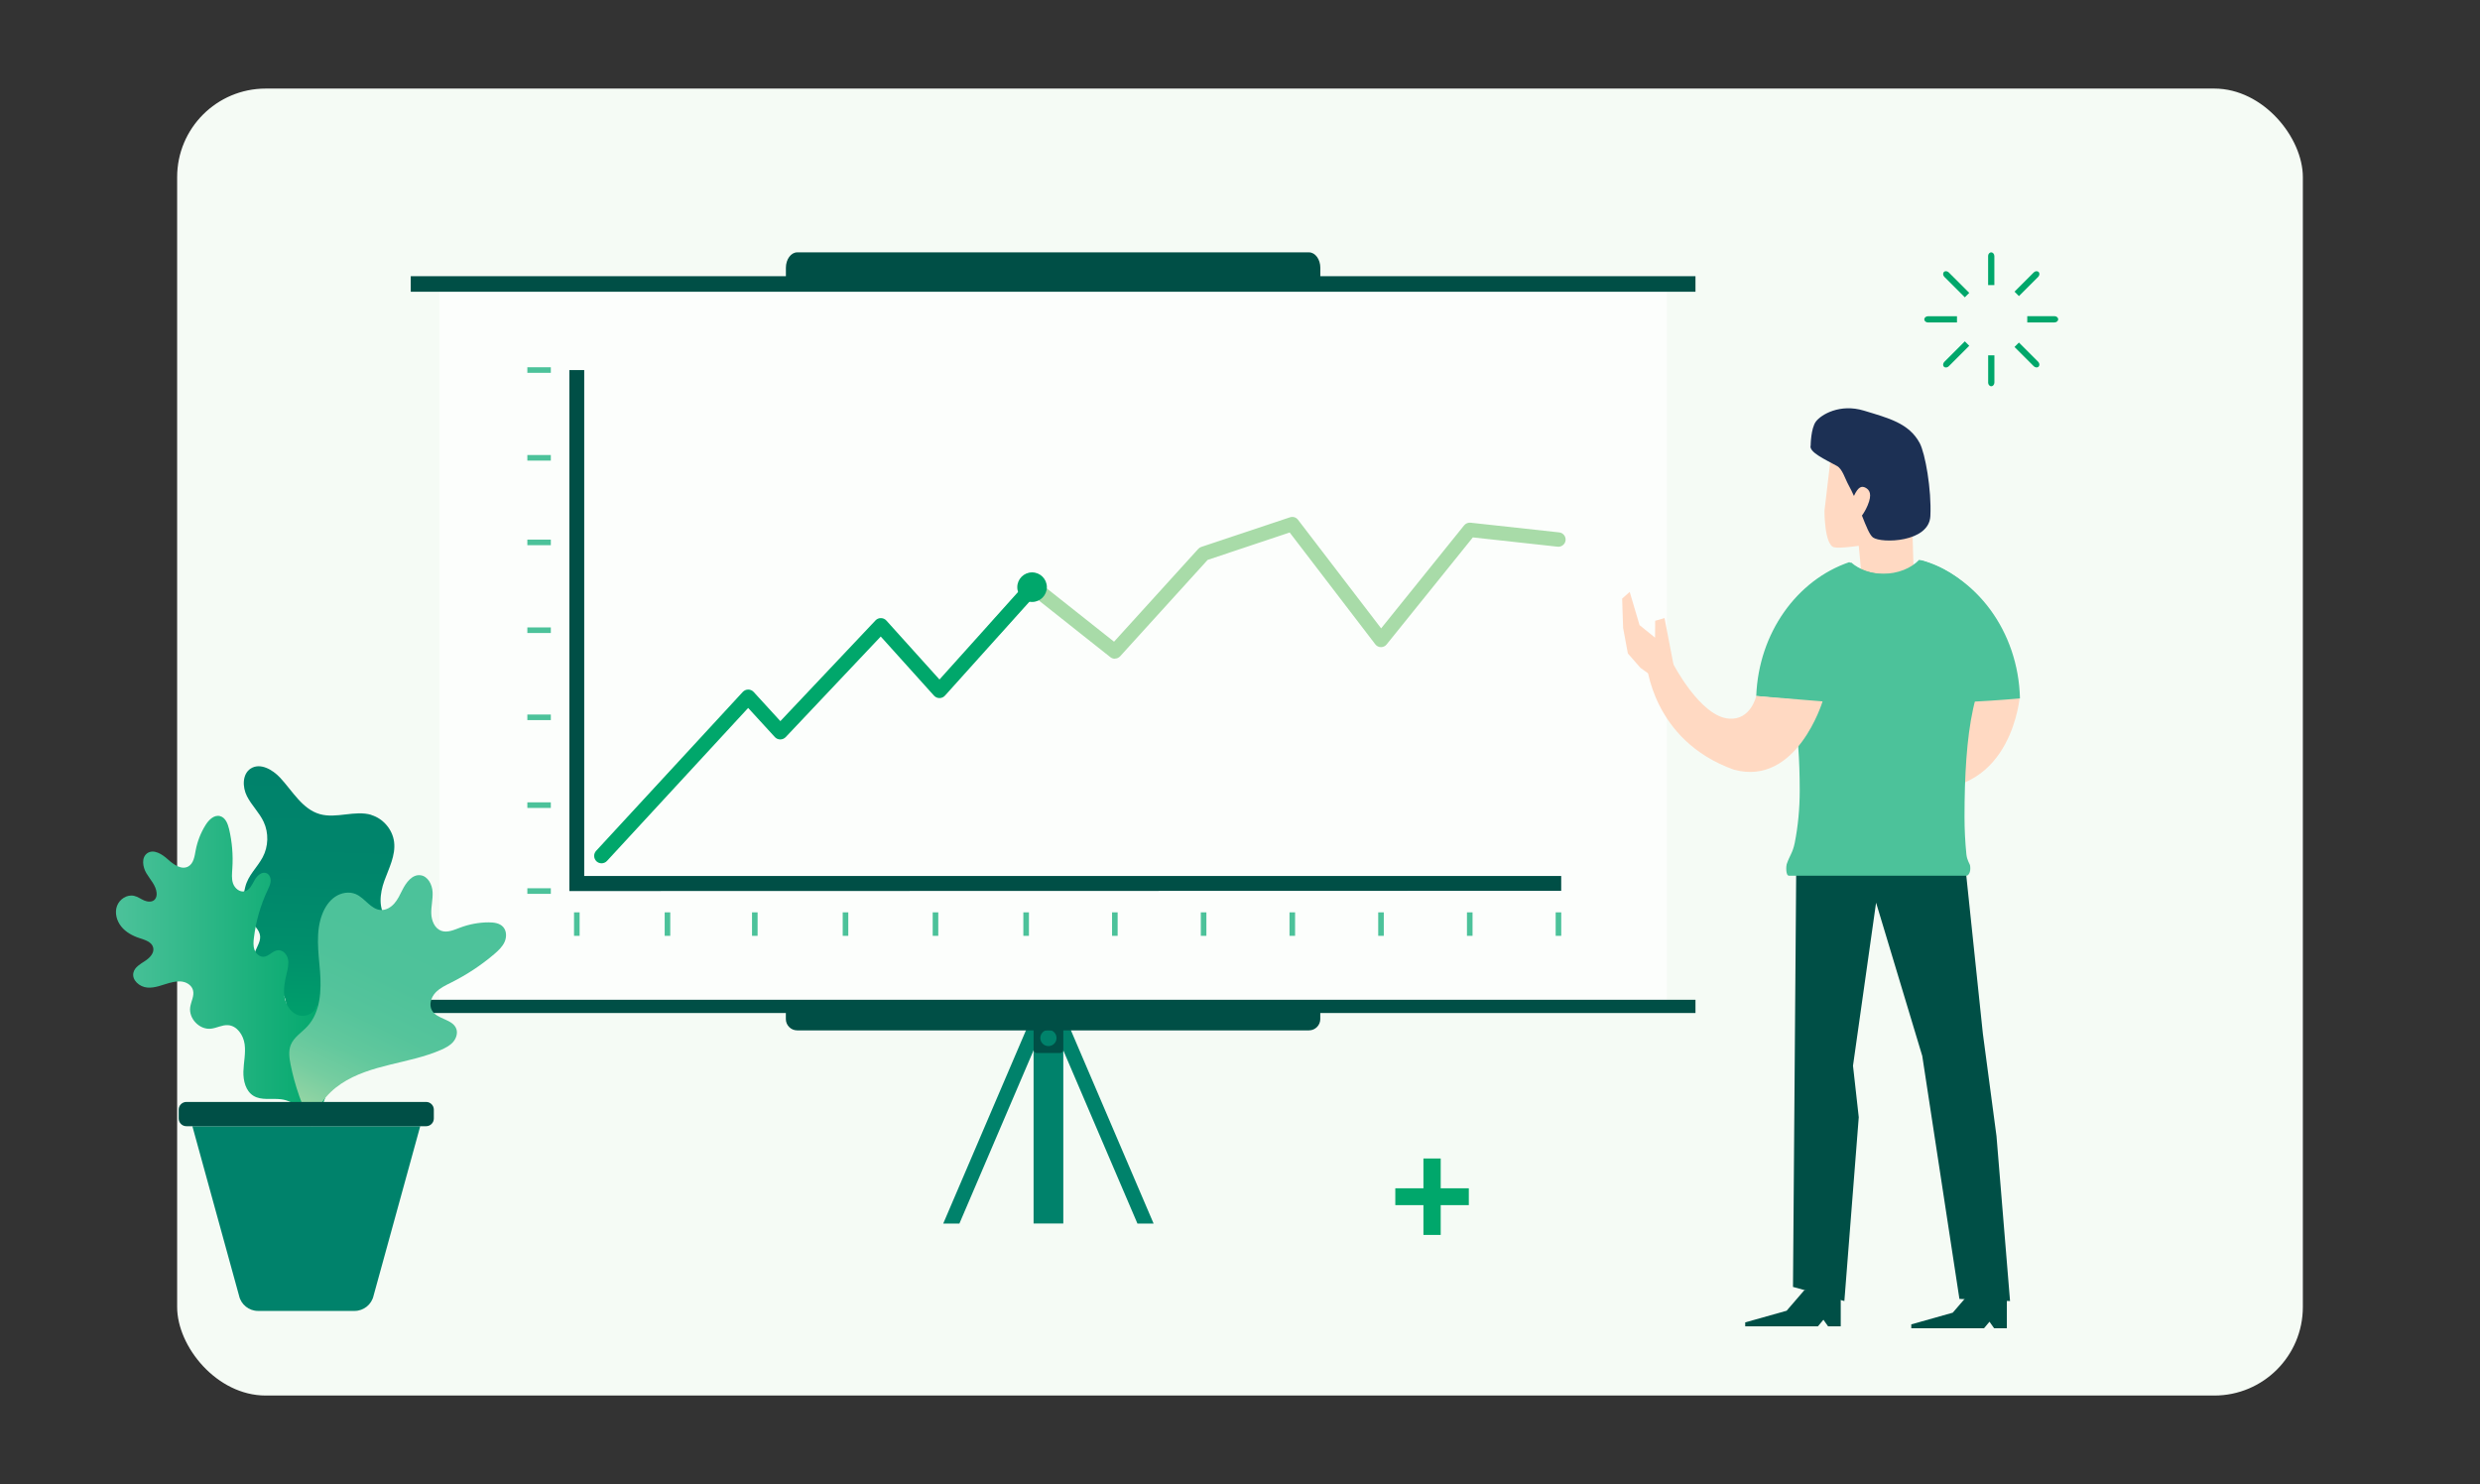 <?xml version="1.0" encoding="UTF-8"?><svg id="uuid-8cb909e3-380c-4899-a4bb-27734c39b5c1" xmlns="http://www.w3.org/2000/svg" xmlns:xlink="http://www.w3.org/1999/xlink" viewBox="0 0 560 335.13"><rect x="0" y="0" width="560" height="335.13" fill="#333333" stroke="none"/><defs><style>.uuid-361568ca-431f-4cf2-b692-3064bb087f06{fill:#4cc29a;}.uuid-22d15892-12ea-4f6f-a525-910df87f7446{fill:#f5fbf5;}.uuid-ff0d9348-e385-4890-a7be-d2ad56865ff8{fill:#ffd9c2;}.uuid-679f5da2-537b-48e6-8766-5f2f8d2343d0{fill:#a8dba8;}.uuid-6ed22267-4097-4c03-8103-46aa5a31a6a0{fill:#00a76b;}.uuid-f673cf3b-ed44-4753-940d-b52795ba9cd1{fill:url(#uuid-1ad015f8-2752-45c4-9adb-a7763262b1d1);}.uuid-77fa7263-3f1b-431c-bebf-aac04a2b0bd6{fill:url(#uuid-ed26860d-57cf-4962-8e62-3115b313a275);}.uuid-365f982c-fd99-44ed-9787-f63dbebb020d{fill:url(#uuid-d859baca-1f3a-41a8-842c-69568acb2ad2);}.uuid-fbcfe4b1-7ec0-43be-abd4-7b9769bc2a40{fill:#004f46;}.uuid-ff799b3c-9d0c-440b-a318-739900b40744{fill:#1c3054;}.uuid-8b87681c-5dd5-4222-a53d-43c78fa918a4{fill:#fcfefc;}.uuid-3b9eb152-d10d-405d-93f8-dbad352686b3{fill:#00826b;}</style><linearGradient id="uuid-ed26860d-57cf-4962-8e62-3115b313a275" x1="-3984.52" y1="179.42" x2="-3984.52" y2="98.76" gradientTransform="translate(-3903.81 -63.61) rotate(-178.01) scale(1 -1)" gradientUnits="userSpaceOnUse"><stop offset=".23" stop-color="#00a76b"/><stop offset=".29" stop-color="#00a06b"/><stop offset=".49" stop-color="#008f6b"/><stop offset=".72" stop-color="#00856b"/><stop offset=".99" stop-color="#00826b"/></linearGradient><linearGradient id="uuid-1ad015f8-2752-45c4-9adb-a7763262b1d1" x1="26.2" y1="219.28" x2="74.86" y2="219.28" gradientUnits="userSpaceOnUse"><stop offset="0" stop-color="#4cc29a"/><stop offset="1" stop-color="#00a76b"/></linearGradient><linearGradient id="uuid-d859baca-1f3a-41a8-842c-69568acb2ad2" x1="-3983.98" y1="180.28" x2="-4008.64" y2="124.25" gradientTransform="translate(-3903.81 -63.61) rotate(-178.01) scale(1 -1)" gradientUnits="userSpaceOnUse"><stop offset="0" stop-color="#a8dba8"/><stop offset=".09" stop-color="#8dd3a3"/><stop offset=".19" stop-color="#75cda0"/><stop offset=".31" stop-color="#62c89d"/><stop offset=".45" stop-color="#55c49b"/><stop offset=".63" stop-color="#4ec29a"/><stop offset="1" stop-color="#4cc29a"/></linearGradient></defs><rect class="uuid-22d15892-12ea-4f6f-a525-910df87f7446" x="40" y="20" width="480" height="295.13" rx="20" ry="20"/><g id="uuid-7a8a73c4-0da3-4942-af38-01c2e717649d"><rect class="uuid-3b9eb152-d10d-405d-93f8-dbad352686b3" x="233.39" y="229.86" width="6.71" height="46.42"/><polygon class="uuid-3b9eb152-d10d-405d-93f8-dbad352686b3" points="256.84 276.29 237.53 231.18 240.62 229.86 260.49 276.29 256.84 276.29"/><polygon class="uuid-3b9eb152-d10d-405d-93f8-dbad352686b3" points="216.64 276.29 235.95 231.18 232.87 229.86 212.99 276.29 216.64 276.29"/><rect class="uuid-fbcfe4b1-7ec0-43be-abd4-7b9769bc2a40" x="233.39" y="228.74" width="6.71" height="9.04" rx=".69" ry=".69"/><circle class="uuid-3b9eb152-d10d-405d-93f8-dbad352686b3" cx="236.74" cy="234.39" r="1.83"/><rect class="uuid-8b87681c-5dd5-4222-a53d-43c78fa918a4" x="99.21" y="64.96" width="277.18" height="161.93"/><rect class="uuid-fbcfe4b1-7ec0-43be-abd4-7b9769bc2a40" x="92.75" y="225.76" width="290.1" height="2.99"/><path class="uuid-fbcfe4b1-7ec0-43be-abd4-7b9769bc2a40" d="m177.45,227.94v2.18c0,1.4,1.15,2.55,2.55,2.55h115.58c1.4,0,2.55-1.15,2.55-2.55v-2.18h-120.68Z"/><polygon class="uuid-fbcfe4b1-7ec0-43be-abd4-7b9769bc2a40" points="352.53 197.8 131.92 197.8 131.92 83.56 128.57 83.56 128.57 201.21 352.53 201.15 352.53 197.8"/><rect class="uuid-361568ca-431f-4cf2-b692-3064bb087f06" x="119.08" y="82.93" width="5.3" height="1.26"/><rect class="uuid-361568ca-431f-4cf2-b692-3064bb087f06" x="119.08" y="102.75" width="5.3" height="1.26"/><rect class="uuid-361568ca-431f-4cf2-b692-3064bb087f06" x="119.08" y="121.85" width="5.3" height="1.26"/><rect class="uuid-361568ca-431f-4cf2-b692-3064bb087f06" x="119.08" y="141.68" width="5.3" height="1.26"/><rect class="uuid-361568ca-431f-4cf2-b692-3064bb087f06" x="119.08" y="161.35" width="5.3" height="1.26"/><rect class="uuid-361568ca-431f-4cf2-b692-3064bb087f06" x="119.08" y="181.18" width="5.3" height="1.26"/><rect class="uuid-361568ca-431f-4cf2-b692-3064bb087f06" x="119.08" y="200.58" width="5.3" height="1.26"/><rect class="uuid-361568ca-431f-4cf2-b692-3064bb087f06" x="129.62" y="206.02" width="1.26" height="5.3"/><rect class="uuid-361568ca-431f-4cf2-b692-3064bb087f06" x="150.09" y="206.02" width="1.26" height="5.3"/><rect class="uuid-361568ca-431f-4cf2-b692-3064bb087f06" x="169.81" y="206.02" width="1.26" height="5.3"/><rect class="uuid-361568ca-431f-4cf2-b692-3064bb087f06" x="190.29" y="206.02" width="1.26" height="5.3"/><rect class="uuid-361568ca-431f-4cf2-b692-3064bb087f06" x="210.61" y="206.02" width="1.26" height="5.3"/><rect class="uuid-361568ca-431f-4cf2-b692-3064bb087f06" x="231.08" y="206.02" width="1.26" height="5.3"/><rect class="uuid-361568ca-431f-4cf2-b692-3064bb087f06" x="251.11" y="206.02" width="1.26" height="5.3"/><rect class="uuid-361568ca-431f-4cf2-b692-3064bb087f06" x="271.15" y="206.02" width="1.26" height="5.3"/><rect class="uuid-361568ca-431f-4cf2-b692-3064bb087f06" x="291.18" y="206.02" width="1.26" height="5.3"/><rect class="uuid-361568ca-431f-4cf2-b692-3064bb087f06" x="311.21" y="206.02" width="1.26" height="5.3"/><rect class="uuid-361568ca-431f-4cf2-b692-3064bb087f06" x="331.25" y="206.02" width="1.26" height="5.3"/><rect class="uuid-361568ca-431f-4cf2-b692-3064bb087f06" x="351.28" y="206.02" width="1.26" height="5.3"/><path class="uuid-679f5da2-537b-48e6-8766-5f2f8d2343d0" d="m251.74,148.75c-.35,0-.71-.12-1.01-.35l-17.35-13.75-7.65,8.59c-.6.67-1.62.73-2.29.13-.67-.6-.73-1.62-.13-2.29l8.67-9.74c.57-.64,1.55-.73,2.22-.19l17.36,13.75,19.01-20.95c.19-.21.42-.36.69-.45l20.03-6.69c.66-.22,1.38,0,1.8.55l18.78,24.53,18.74-23.26c.35-.43.89-.65,1.44-.6l20.03,2.19c.89.1,1.53.9,1.44,1.79-.1.89-.9,1.53-1.79,1.44l-19.15-2.1-19.48,24.18c-.31.38-.77.6-1.26.6h-.02c-.5,0-.97-.24-1.27-.64l-19.33-25.25-18.53,6.19-19.75,21.76c-.32.35-.76.53-1.2.53Z"/><path class="uuid-6ed22267-4097-4c03-8103-46aa5a31a6a0" d="m231.71,131.66l-19.57,21.78-11.99-13.31c-.31-.35-.76-.55-1.22-.55-.47-.02-.92.18-1.24.52l-21.48,22.74-6.03-6.59c-.32-.35-.76-.54-1.23-.54h0c-.47,0-.91.2-1.23.54l-33.11,35.88c-.63.68-.58,1.74.09,2.37.32.3.73.44,1.14.44.45,0,.9-.18,1.23-.54l31.87-34.54,6.02,6.57c.31.34.76.54,1.22.54h.01c.46,0,.9-.19,1.22-.52l21.47-22.72,12.02,13.35c.32.35.77.55,1.24.55h0c.48,0,.93-.2,1.25-.56l21.17-23.55c-.99-.58-1.94-1.2-2.84-1.85Z"/><circle class="uuid-6ed22267-4097-4c03-8103-46aa5a31a6a0" cx="233.05" cy="132.59" r="3.34"/><rect class="uuid-fbcfe4b1-7ec0-43be-abd4-7b9769bc2a40" x="92.75" y="62.37" width="290.1" height="3.51"/><path class="uuid-fbcfe4b1-7ec0-43be-abd4-7b9769bc2a40" d="m298.14,63.43v-2.96c0-1.91-1.15-3.48-2.55-3.48h-115.58c-1.4,0-2.55,1.56-2.55,3.48v2.96h120.68Z"/></g><polygon class="uuid-fbcfe4b1-7ec0-43be-abd4-7b9769bc2a40" points="394.08 299.5 410.5 299.5 411.74 298.01 412.79 299.5 415.65 299.5 415.65 292.68 407.49 291.27 403.43 295.98 394.08 298.61 394.08 299.5"/><polygon class="uuid-fbcfe4b1-7ec0-43be-abd4-7b9769bc2a40" points="431.58 299.94 448 299.94 449.24 298.46 450.29 299.94 453.16 299.94 453.16 293.12 445 291.72 440.94 296.42 431.58 299.06 431.58 299.94"/><path class="uuid-ff0d9348-e385-4890-a7be-d2ad56865ff8" d="m431.76,116.5s3.66-7.26.59-13.95c-1.62-3.53-11.94-4.06-15.26-3.31-3.32.75-3.85,5.39-3.85,5.39l-1.26,10.7s-.05,7.76,2.2,8.26c1.32.29,5.54-.34,5.54-.34l1.06,11.2,11.36-4.53-.4-13.42Z"/><polygon class="uuid-fbcfe4b1-7ec0-43be-abd4-7b9769bc2a40" points="404.87 290.6 416.47 293.79 419.72 252.28 418.42 240.66 423.63 203.83 434.06 238.44 442.45 293.31 453.88 293.79 450.82 256.54 447.74 233.37 443.86 196.39 419.86 190.55 405.62 193.43 404.87 290.6"/><path class="uuid-ff799b3c-9d0c-440b-a318-739900b40744" d="m408.86,100.59s.03-3.87,1.19-5.41c1.16-1.54,5.4-4.11,10.85-2.45,5.45,1.67,10.15,2.79,12.58,7.32,1.24,2.32,2.7,10.5,2.41,16.48-.28,5.98-11.03,6.21-12.95,4.84-.76-.55-1.55-2.53-2.5-4.95.46-.63.91-1.41,1.29-2.31,1.07-2.53.42-3.51-.49-3.98-.85-.44-1.63-.26-2.61,1.86-.38-.84-.78-1.67-1.21-2.45-.84-1.53-1.38-3.62-2.61-4.31-2.63-1.46-6.43-3.14-5.95-4.65Z"/><path class="uuid-ff0d9348-e385-4890-a7be-d2ad56865ff8" d="m456.1,157.12s-1.64,22.21-21.88,21.03c-20.24-1.18-7.86-21.03-7.86-21.03h29.74Z"/><path class="uuid-361568ca-431f-4cf2-b692-3064bb087f06" d="m429.15,158.87c-11.56,0-22.57-.61-32.58-1.71.55-14.27,9.21-26.2,21.01-30.22,1.84,1.6,4.57,2.62,7.62,2.62,3.37,0,6.34-1.24,8.16-3.14,12.82,3.44,22.4,16.09,22.76,31.29-8.46.75-17.53,1.15-26.97,1.15Z"/><path class="uuid-361568ca-431f-4cf2-b692-3064bb087f06" d="m444.01,197.75c-.42,0-39.22,0-40.03,0-.81,0-.65-2.26-.54-2.58.68-2.03,1.37-2.57,1.83-4.87.72-3.64,1.12-7.6,1.12-11.82,0-13.32-1.58-25.9-6.84-33.32,3.49-8.65,10.2-15.33,18.46-18.14,1.84,1.6,4.57,2.62,7.62,2.62,3.37,0,6.34-1.24,8.16-3.14,9.67,2.6,15.97,10.43,19.39,20.65-7.63,3.37-9.58,18.78-9.58,37.3,0,2.9.15,5.71.42,8.42.15,1.48.77,2.12.85,2.64.21,1.47-.42,2.24-.84,2.24Z"/><path class="uuid-ff0d9348-e385-4890-a7be-d2ad56865ff8" d="m396.57,157.17s-1.21,5.45-6.07,5.11c-6.52-.34-12.77-12.52-12.77-12.52l-5.97-.2s1.15,17.64,19.82,24.26c14.15,3.79,19.97-15.44,19.97-15.44l-14.98-1.22Z"/><polygon class="uuid-ff0d9348-e385-4890-a7be-d2ad56865ff8" points="375.86 139.57 373.75 140.18 373.72 143.99 370.22 141.16 368 133.66 366.29 135.17 366.51 141.8 367.58 147.55 370.42 150.8 373.42 152.97 377.88 150.05 375.86 139.57"/><path class="uuid-6ed22267-4097-4c03-8103-46aa5a31a6a0" d="m448.93,57.84v6.53h1.41v-6.53c0-.47-.32-.85-.71-.85s-.71.38-.71.85Z"/><path class="uuid-6ed22267-4097-4c03-8103-46aa5a31a6a0" d="m448.93,86.37c0,.47.32.85.71.85s.71-.38.71-.85v-6.13h-1.41v6.13Z"/><path class="uuid-6ed22267-4097-4c03-8103-46aa5a31a6a0" d="m434.52,72.11c0,.39.38.71.85.71h6.53v-1.41h-6.53c-.47,0-.85.32-.85.71Z"/><path class="uuid-6ed22267-4097-4c03-8103-46aa5a31a6a0" d="m463.9,71.4h-6.13v1.41h6.13c.47,0,.85-.32.85-.71s-.38-.71-.85-.71Z"/><path class="uuid-6ed22267-4097-4c03-8103-46aa5a31a6a0" d="m439.05,62.52l4.62,4.62,1-1-4.62-4.62c-.33-.33-.83-.38-1.1-.1s-.23.77.1,1.1Z"/><path class="uuid-6ed22267-4097-4c03-8103-46aa5a31a6a0" d="m459.23,82.69c.33.33.83.38,1.1.1s.23-.77-.1-1.1l-4.34-4.34-1,1,4.34,4.34Z"/><path class="uuid-6ed22267-4097-4c03-8103-46aa5a31a6a0" d="m438.95,82.8c.28.28.77.23,1.1-.1l4.62-4.62-1-1-4.62,4.62c-.33.33-.38.83-.1,1.1Z"/><path class="uuid-6ed22267-4097-4c03-8103-46aa5a31a6a0" d="m459.23,61.52l-4.34,4.34,1,1,4.34-4.34c.33-.33.38-.83.1-1.1s-.77-.23-1.1.1Z"/><path class="uuid-6ed22267-4097-4c03-8103-46aa5a31a6a0" d="m321.42,272.13h-6.35v-3.8h6.35v-6.73h3.9v6.73h6.35v3.8h-6.35v6.73h-3.9v-6.73Z"/><g id="uuid-61db68a8-e58b-4bee-a1ea-0d42d67576db"><path class="uuid-3b9eb152-d10d-405d-93f8-dbad352686b3" d="m80.05,296.02h-21.78c-2.07,0-3.86-1.44-4.3-3.47l-10.53-38.24h51.45l-10.53,38.24c-.44,2.02-2.23,3.47-4.3,3.47Z"/><path class="uuid-77fa7263-3f1b-431c-bebf-aac04a2b0bd6" d="m83.86,184.01c-3.75-1.11-7.88.9-11.64-.17-3.96-1.13-6.16-5.2-8.96-8.22-1.72-1.85-4.51-3.44-6.64-2.08-1.94,1.25-1.9,4.19-.86,6.24,1.04,2.06,2.79,3.7,3.77,5.79,1.18,2.51,1.09,5.58-.22,8.02-1.3,2.41-3.25,3.99-3.93,6.7-.65,2.62-.91,5.1.9,7.39.95,1.2,2.35,2.23,2.46,3.76.1,1.45-1.05,2.7-1.3,4.14-.37,2.14,1.3,4.06,2.97,5.45,1.67,1.38,3.6,2.78,4.09,4.9.44,1.89-.42,3.81-.96,5.68-.79,2.74-.87,5.67-.3,8.45.29,1.4.74,2.75,1.35,4.04.42.89.7,2.29,1.3,3.03,2.49-.78,5.01-1.35,7.55-1.99,2.54-.64,5.09-1.56,7.02-3.32,1.93-1.77,3.11-4.55,2.37-7.06-.75-2.52-3.24-4.38-3.47-6.99-.23-2.6,1.92-4.83,4.22-6.06,2.3-1.23,4.92-1.9,6.99-3.47,2.08-1.58,3.46-4.6,2.09-6.81-1.16-1.86-3.69-2.34-5.22-3.92-2.11-2.19-1.68-5.76-.65-8.62,1.04-2.86,2.57-5.74,2.2-8.76-.34-2.79-2.45-5.29-5.14-6.09Z"/><path class="uuid-f673cf3b-ed44-4753-940d-b52795ba9cd1" d="m38.36,221.94c.97-.27,2.01-.45,3-.24s1.93.89,2.21,1.86c.37,1.27-.43,2.56-.62,3.86-.38,2.57,2.09,5.15,4.67,4.87,1.31-.14,2.53-.88,3.85-.8,2.07.12,3.49,2.26,3.77,4.31.28,2.05-.23,4.12-.28,6.19-.05,2.07.52,4.39,2.28,5.46,1.79,1.09,4.09.52,6.18.77,3.17.38,5.95,2.97,6.56,6.1,5.9-7.71,6.52-19.06,1.51-27.37-.21,1.8-2.44,2.87-4.15,2.29-1.72-.58-2.81-2.35-3.1-4.14-.29-1.79.09-3.61.51-5.37.25-1.05.51-2.15.27-3.2-.24-1.05-1.16-2.04-2.24-1.96-1.21.09-2.06,1.42-3.27,1.48-.91.04-1.72-.7-2.04-1.56-.32-.86-.25-1.81-.14-2.71.45-3.72,1.49-7.36,3.09-10.75.31-.65.64-1.31.69-2.03.05-.72-.25-1.52-.91-1.81-1.05-.47-2.17.56-2.72,1.57-.56,1.01-1.1,2.24-2.23,2.51-1.12.26-2.23-.67-2.62-1.75-.38-1.08-.24-2.27-.17-3.42.2-2.99-.05-6.01-.74-8.92-.29-1.21-.84-2.6-2.06-2.9-1.33-.33-2.53.87-3.25,2.03-1.09,1.75-1.85,3.7-2.23,5.73-.25,1.35-.46,2.93-1.66,3.61-1.52.86-3.32-.42-4.61-1.59-1.29-1.17-3.17-2.38-4.62-1.42-1.4.93-1.1,3.1-.24,4.54.86,1.44,2.15,2.73,2.31,4.4.06.56-.04,1.16-.43,1.56-.58.61-1.59.53-2.36.2-.77-.33-1.47-.86-2.29-1.05-1.6-.37-3.32.76-3.87,2.31-.55,1.55-.06,3.34.97,4.62s2.54,2.1,4.1,2.61c1.26.41,2.8.86,3.11,2.14.3,1.23-.79,2.34-1.85,3.03s-2.31,1.39-2.61,2.61c-.42,1.7,1.38,3.25,3.12,3.39,1.74.15,3.41-.61,5.1-1.08Z"/><path class="uuid-365f982c-fd99-44ed-9787-f63dbebb020d" d="m70.56,254.35c.45-3.97,3.15-7.41,6.47-9.63,3.32-2.22,7.22-3.37,11.1-4.32,3.88-.95,7.82-1.74,11.48-3.34,1-.44,1.99-.95,2.71-1.77.71-.82,1.09-2.01.7-3.02-.85-2.18-4.34-2.08-5.49-4.12-.71-1.26-.2-2.92.79-3.99.99-1.06,2.35-1.68,3.64-2.33,3.45-1.73,6.69-3.87,9.63-6.37.92-.79,1.84-1.64,2.34-2.74.5-1.1.49-2.52-.33-3.42-.79-.86-2.07-1.02-3.23-1.02-2.2,0-4.4.41-6.45,1.18-1.39.52-2.89,1.22-4.29.72-1.51-.55-2.21-2.33-2.25-3.94-.04-1.61.39-3.2.3-4.81-.09-1.69-1.05-3.57-2.72-3.79-1.89-.25-3.28,1.67-4.13,3.37-.52,1.04-1.01,2.11-1.78,2.99-.76.88-1.86,1.54-3.02,1.49-2.29-.1-3.61-2.71-5.72-3.6-1.49-.63-3.28-.3-4.62.6-1.34.9-2.28,2.31-2.88,3.82-1.62,4.07-.9,8.64-.55,13.01.34,4.37.12,9.22-2.85,12.44-1.28,1.39-3.05,2.44-3.75,4.19-.55,1.38-.34,2.94-.05,4.4.97,4.87,2.64,9.61,4.96,14Z"/><path class="uuid-fbcfe4b1-7ec0-43be-abd4-7b9769bc2a40" d="m42.09,248.83h54.13c.96,0,1.74.78,1.74,1.74v2c0,.96-.78,1.74-1.74,1.74h-54.13c-.96,0-1.74-.78-1.74-1.74v-2c0-.96.78-1.74,1.74-1.74Z"/></g></svg>